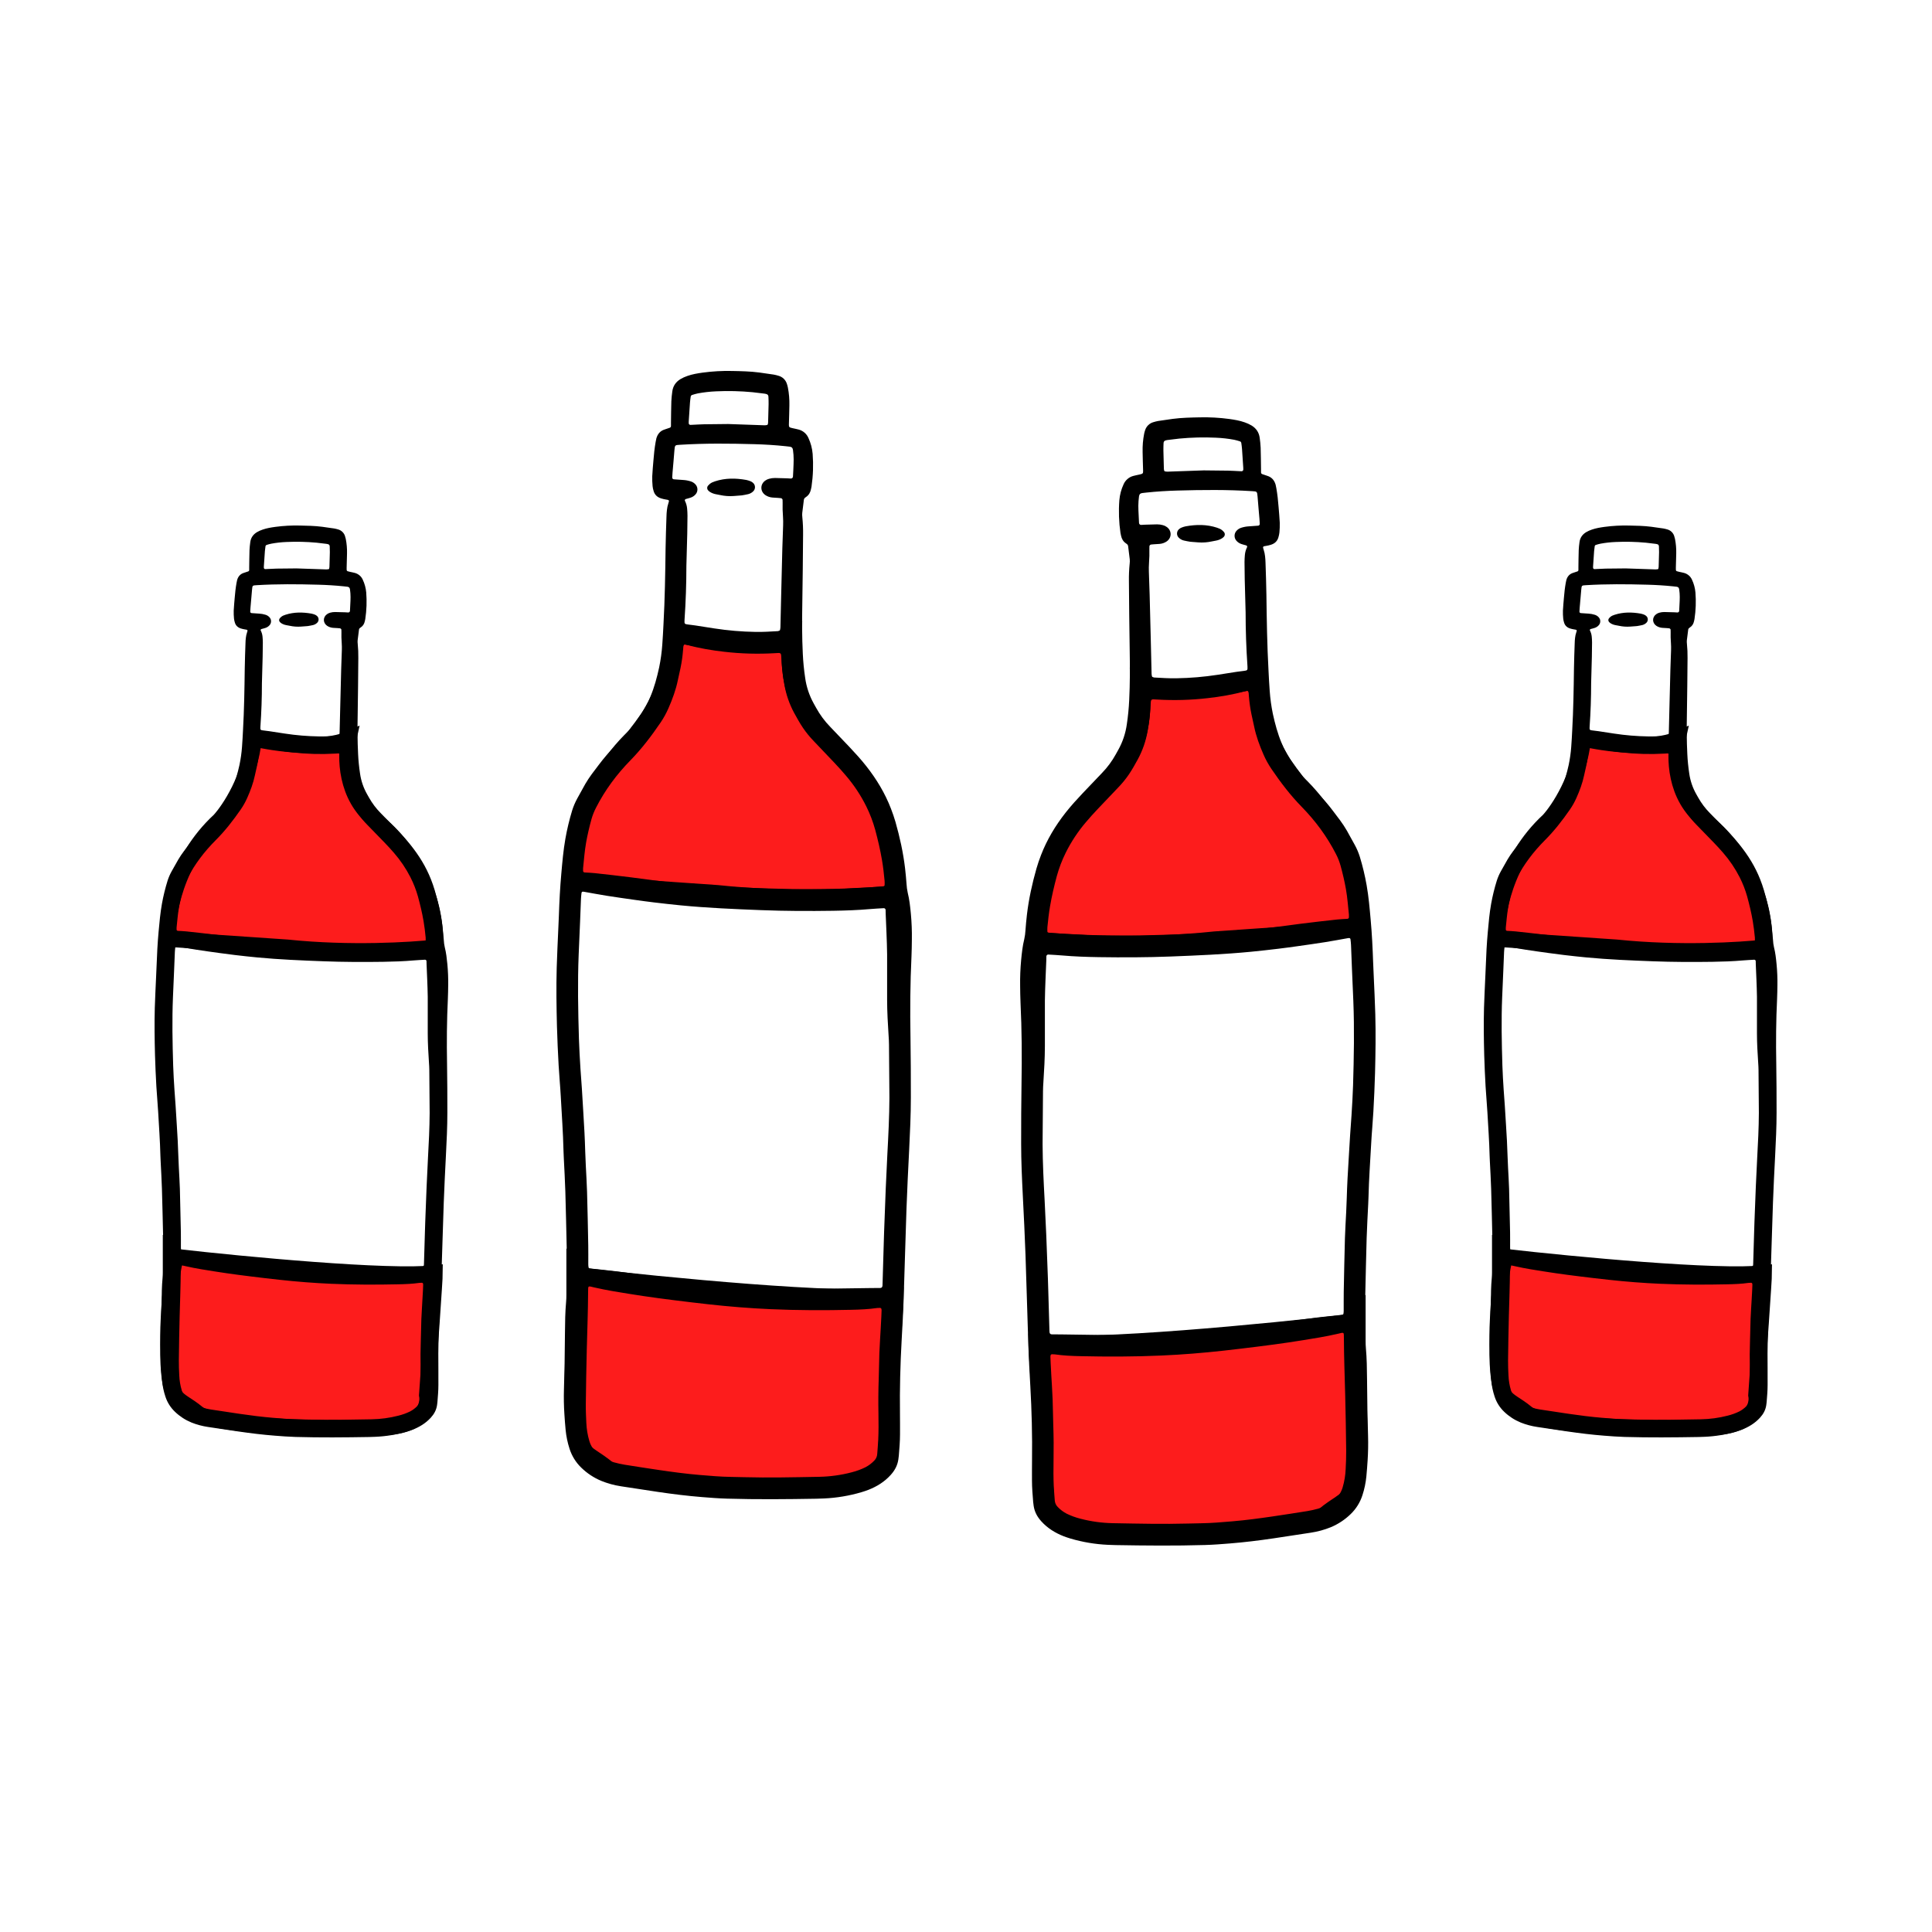 <svg width="125" height="125" viewBox="0 0 125 125" fill="none" xmlns="http://www.w3.org/2000/svg">
<path d="M41.069 47.594C37.638 50.827 36.953 55.286 37.04 57.111L46.399 57.762C51.286 58.284 56.148 57.98 57.967 57.762C58.227 54.112 56.278 49.941 53.288 47.594C50.896 45.717 50.905 42.467 51.208 41.077C49.128 42.015 45.402 41.468 43.799 41.077C43.487 44.205 41.849 46.725 41.069 47.594Z" fill="#FD1C1C"/>
<path d="M57.967 83.834C54.328 84.251 42.932 83.138 37.69 82.53C37.473 83.269 37.04 85.711 37.04 89.57C37.04 94.393 37.69 93.611 39.38 95.044C40.731 96.192 49.215 96.305 53.288 96.218C56.928 96.322 57.491 94.523 57.318 93.611C57.534 90.569 57.967 84.355 57.967 83.834Z" fill="#FD1C1C"/>
<path d="M41.069 47.594C37.638 50.827 36.953 55.286 37.04 57.111L46.399 57.762C51.286 58.284 56.148 57.98 57.967 57.762C58.227 54.112 56.278 49.941 53.288 47.594C50.896 45.717 50.905 42.467 51.208 41.077C49.128 42.015 45.402 41.468 43.799 41.077C43.487 44.205 41.849 46.725 41.069 47.594Z" stroke="black"/>
<path d="M57.967 83.834C54.328 84.251 42.932 83.138 37.69 82.53C37.473 83.269 37.04 85.711 37.04 89.57C37.04 94.393 37.69 93.611 39.38 95.044C40.731 96.192 49.215 96.305 53.288 96.218C56.928 96.322 57.491 94.523 57.318 93.611C57.534 90.569 57.967 84.355 57.967 83.834Z" stroke="black"/>
<path d="M36.667 80.791C36.638 79.562 36.615 78.332 36.578 77.103C36.556 76.371 36.512 75.639 36.477 74.907C36.47 74.753 36.461 74.6 36.458 74.446C36.431 73.276 36.345 72.108 36.282 70.939C36.246 70.267 36.18 69.596 36.143 68.923C36.098 68.085 36.057 67.246 36.035 66.407C36.003 65.143 35.984 63.877 36.019 62.613C36.042 61.774 36.087 60.935 36.122 60.097C36.134 59.813 36.148 59.53 36.159 59.247C36.19 58.337 36.235 57.428 36.317 56.521C36.384 55.768 36.448 55.014 36.58 54.267C36.689 53.65 36.835 53.04 37.017 52.441C37.101 52.17 37.213 51.908 37.349 51.66C37.517 51.348 37.688 51.038 37.863 50.731C38.122 50.279 38.446 49.873 38.76 49.46C39.065 49.054 39.397 48.67 39.754 48.31C40.416 47.649 40.974 46.903 41.508 46.138C41.734 45.807 41.926 45.453 42.078 45.081C42.335 44.468 42.506 43.83 42.647 43.183C42.747 42.696 42.815 42.204 42.85 41.708C42.885 41.273 42.903 40.835 42.927 40.398C43.017 38.757 43.043 37.114 43.063 35.471C43.072 34.785 43.1 34.1 43.121 33.415C43.124 33.273 43.134 33.131 43.151 32.99C43.165 32.849 43.195 32.71 43.239 32.576C43.324 32.344 43.28 32.351 43.071 32.317C42.967 32.3 42.864 32.275 42.763 32.243C42.523 32.166 42.356 32.011 42.287 31.763C42.255 31.662 42.233 31.558 42.222 31.452C42.202 31.24 42.194 31.027 42.2 30.815C42.215 30.473 42.25 30.132 42.277 29.79C42.308 29.389 42.35 28.989 42.42 28.593C42.432 28.512 42.449 28.43 42.47 28.351C42.553 28.072 42.721 27.874 43.005 27.787C43.117 27.753 43.228 27.715 43.339 27.673C43.361 27.665 43.379 27.649 43.392 27.63C43.406 27.61 43.412 27.586 43.412 27.562C43.414 27.491 43.409 27.421 43.412 27.35C43.419 26.889 43.421 26.426 43.436 25.967C43.443 25.755 43.47 25.543 43.497 25.332C43.541 24.981 43.72 24.716 44.02 24.532C44.162 24.448 44.312 24.379 44.468 24.326C44.791 24.211 45.129 24.155 45.465 24.108C46.094 24.023 46.729 23.988 47.364 24.002C47.952 24.014 48.539 24.024 49.123 24.101C49.437 24.143 49.751 24.188 50.064 24.237C50.169 24.256 50.271 24.281 50.372 24.313C50.497 24.347 50.612 24.413 50.706 24.503C50.8 24.593 50.87 24.706 50.91 24.83C50.937 24.908 50.959 24.988 50.975 25.069C51.05 25.452 51.082 25.843 51.073 26.233C51.069 26.623 51.053 27.013 51.043 27.403C51.039 27.462 51.041 27.521 51.048 27.579C51.052 27.596 51.06 27.611 51.071 27.624C51.081 27.637 51.095 27.648 51.11 27.655C51.176 27.678 51.244 27.697 51.313 27.71C51.439 27.74 51.567 27.76 51.691 27.797C51.827 27.835 51.953 27.904 52.06 27.998C52.167 28.092 52.251 28.209 52.307 28.34C52.456 28.662 52.548 29.008 52.578 29.362C52.632 30.07 52.608 30.782 52.505 31.485C52.496 31.543 52.482 31.601 52.468 31.659C52.426 31.863 52.331 32.034 52.154 32.153C52.135 32.166 52.118 32.181 52.097 32.195C52.073 32.211 52.053 32.233 52.038 32.259C52.023 32.284 52.013 32.313 52.01 32.342C51.974 32.624 51.937 32.905 51.905 33.187C51.897 33.281 51.899 33.376 51.911 33.47C51.949 33.846 51.965 34.225 51.959 34.603C51.945 36.104 51.936 37.606 51.908 39.107C51.889 40.172 51.888 41.235 51.941 42.298C51.965 42.818 52.016 43.336 52.093 43.85C52.173 44.437 52.362 45.004 52.651 45.521C52.703 45.613 52.755 45.706 52.806 45.8C53.051 46.245 53.354 46.655 53.708 47.019C54.124 47.451 54.539 47.886 54.953 48.323C55.333 48.726 55.707 49.136 56.05 49.571C56.711 50.411 57.258 51.317 57.644 52.317C57.754 52.603 57.856 52.894 57.94 53.188C58.218 54.167 58.437 55.159 58.557 56.171C58.597 56.511 58.627 56.853 58.653 57.195C58.663 57.384 58.688 57.572 58.729 57.756C58.841 58.205 58.889 58.664 58.933 59.123C58.984 59.677 59.006 60.233 58.997 60.788C58.993 61.155 58.989 61.522 58.972 61.888C58.889 63.624 58.877 65.361 58.908 67.1C58.931 68.4 58.93 69.701 58.932 71.001C58.932 72.136 58.878 73.27 58.822 74.404C58.758 75.667 58.695 76.931 58.65 78.195C58.581 80.144 58.533 82.095 58.466 84.044C58.436 84.918 58.388 85.792 58.339 86.665C58.248 88.271 58.207 89.878 58.228 91.486C58.234 91.924 58.231 92.361 58.231 92.799C58.231 93.26 58.19 93.72 58.154 94.179C58.148 94.262 58.135 94.344 58.123 94.425C58.067 94.813 57.893 95.135 57.631 95.425C57.227 95.875 56.731 96.179 56.176 96.396C56.034 96.451 55.889 96.498 55.742 96.543C54.953 96.777 54.137 96.913 53.315 96.95C53.151 96.958 52.986 96.965 52.822 96.967C50.895 97 48.968 97.019 47.041 96.962C46.501 96.947 45.962 96.904 45.423 96.861C44.474 96.785 43.529 96.668 42.587 96.529C41.786 96.41 40.984 96.288 40.183 96.163C39.741 96.096 39.308 95.978 38.894 95.809C38.415 95.608 37.978 95.319 37.606 94.955C37.257 94.618 36.997 94.198 36.849 93.734C36.721 93.34 36.636 92.934 36.596 92.521C36.563 92.18 36.538 91.838 36.516 91.496C36.481 90.965 36.472 90.433 36.487 89.901C36.501 89.346 36.519 88.79 36.529 88.234C36.541 87.561 36.547 86.887 36.553 86.213C36.559 85.551 36.567 84.889 36.627 84.229C36.641 84.076 36.645 83.922 36.645 83.768C36.647 82.775 36.647 81.782 36.645 80.789L36.667 80.791ZM57.545 71.028C57.536 69.881 57.527 68.734 57.518 67.587C57.518 67.398 57.505 67.209 57.493 67.02C57.443 66.242 57.397 65.463 57.396 64.682C57.394 63.701 57.4 62.719 57.396 61.738C57.393 61.277 57.371 60.816 57.355 60.355C57.34 59.954 57.321 59.552 57.305 59.151C57.301 59.056 57.302 58.962 57.298 58.867C57.296 58.838 57.283 58.81 57.261 58.79C57.24 58.77 57.212 58.759 57.182 58.759C56.888 58.777 56.594 58.79 56.303 58.816C55.506 58.887 54.708 58.914 53.908 58.927C52.358 58.95 50.807 58.946 49.256 58.886C47.517 58.818 45.78 58.745 44.048 58.577C43.463 58.521 42.88 58.453 42.296 58.384C41.876 58.334 41.457 58.276 41.038 58.217C40.445 58.133 39.851 58.05 39.259 57.956C38.749 57.874 38.241 57.778 37.732 57.688C37.709 57.685 37.685 57.69 37.666 57.703C37.646 57.716 37.632 57.736 37.626 57.758C37.611 57.887 37.594 58.017 37.589 58.145C37.567 58.641 37.552 59.138 37.531 59.634C37.501 60.343 37.469 61.051 37.44 61.76C37.367 63.581 37.403 65.401 37.457 67.222C37.476 67.871 37.519 68.52 37.557 69.17C37.583 69.594 37.62 70.019 37.648 70.443C37.682 70.96 37.709 71.482 37.742 72.001C37.795 72.838 37.842 73.677 37.864 74.516C37.873 74.812 37.888 75.107 37.901 75.403C37.928 75.97 37.966 76.537 37.982 77.103C38.015 78.261 38.038 79.419 38.06 80.576C38.068 80.978 38.06 81.38 38.062 81.782C38.062 81.853 38.067 81.923 38.079 81.993C38.082 82.011 38.09 82.027 38.103 82.039C38.116 82.052 38.132 82.06 38.15 82.063C38.208 82.07 38.266 82.079 38.324 82.085C38.954 82.156 39.587 82.212 40.215 82.3C41.415 82.468 42.614 82.623 43.814 82.765C44.607 82.859 45.401 82.948 46.196 83.031C46.781 83.092 47.366 83.145 47.952 83.191C48.514 83.233 49.078 83.261 49.641 83.291C51.036 83.365 52.436 83.386 53.835 83.371C54.679 83.361 55.527 83.347 56.373 83.336C56.561 83.334 56.749 83.336 56.937 83.333C57.04 83.333 57.088 83.283 57.096 83.185C57.099 83.138 57.101 83.09 57.102 83.043L57.176 80.526C57.184 80.254 57.191 79.982 57.201 79.71C57.236 78.777 57.269 77.843 57.307 76.91C57.338 76.166 57.373 75.422 57.412 74.678C57.477 73.463 57.539 72.246 57.545 71.028ZM56.853 89.215C56.86 88.932 56.869 88.648 56.874 88.365C56.883 87.811 56.9 87.254 56.938 86.7C56.972 86.193 56.995 85.685 57.023 85.177C57.03 85.048 57.034 84.919 57.038 84.787C57.037 84.752 57.034 84.717 57.028 84.682C57.02 84.667 57.01 84.653 56.996 84.642C56.983 84.632 56.968 84.624 56.951 84.619C56.881 84.619 56.811 84.622 56.741 84.629C56.193 84.709 55.642 84.731 55.089 84.744C53.338 84.783 51.588 84.781 49.837 84.702C48.498 84.643 47.164 84.535 45.832 84.387C45.062 84.301 44.292 84.209 43.523 84.112C42.893 84.033 42.264 83.949 41.637 83.856C40.975 83.757 40.315 83.651 39.653 83.538C39.248 83.468 38.845 83.388 38.444 83.296C38.028 83.2 38.052 83.153 38.05 83.611C38.044 84.841 37.996 86.07 37.965 87.299C37.936 88.481 37.915 89.664 37.902 90.846C37.897 91.247 37.916 91.65 37.935 92.051C37.952 92.453 38.017 92.851 38.132 93.237C38.227 93.556 38.414 93.839 38.671 94.05C38.977 94.311 39.335 94.502 39.721 94.612C39.947 94.675 40.176 94.727 40.408 94.765C41.162 94.887 41.916 95.003 42.672 95.114C43.532 95.24 44.394 95.356 45.261 95.429C45.94 95.485 46.62 95.547 47.301 95.555C47.571 95.558 47.841 95.565 48.111 95.573C49.745 95.617 51.377 95.579 53.01 95.549C53.716 95.535 54.417 95.438 55.1 95.259C55.408 95.181 55.707 95.072 55.992 94.932C56.201 94.823 56.391 94.681 56.555 94.511C56.675 94.396 56.747 94.239 56.756 94.072C56.774 93.789 56.805 93.507 56.819 93.222C56.846 92.631 56.847 92.04 56.835 91.449C56.821 90.704 56.827 89.96 56.853 89.215ZM51.253 57.523H51.711C52.686 57.523 53.661 57.532 54.635 57.489C55.422 57.456 56.207 57.411 56.993 57.37C57.052 57.369 57.11 57.361 57.167 57.347C57.184 57.344 57.2 57.335 57.212 57.321C57.224 57.308 57.232 57.291 57.233 57.273C57.239 57.179 57.239 57.085 57.233 56.991C57.191 56.545 57.141 56.098 57.066 55.655C56.953 54.99 56.8 54.336 56.625 53.685C56.481 53.161 56.286 52.653 56.045 52.166C55.692 51.457 55.254 50.795 54.74 50.193C54.505 49.913 54.259 49.644 54.009 49.377C53.558 48.897 53.099 48.421 52.645 47.943C52.39 47.68 52.159 47.396 51.953 47.093C51.742 46.78 51.559 46.45 51.378 46.118C51.075 45.556 50.864 44.949 50.754 44.32C50.655 43.761 50.59 43.197 50.558 42.63C50.533 42.21 50.555 42.233 50.129 42.261C49.038 42.325 47.943 42.295 46.857 42.169C46.051 42.078 45.252 41.945 44.47 41.729C44.436 41.719 44.401 41.711 44.367 41.704C44.282 41.685 44.225 41.722 44.216 41.803C44.208 41.883 44.201 41.967 44.194 42.05C44.165 42.439 44.111 42.825 44.032 43.207C43.975 43.473 43.912 43.737 43.858 44.003C43.73 44.631 43.509 45.229 43.253 45.814C43.112 46.139 42.941 46.45 42.743 46.743C42.152 47.613 41.519 48.447 40.782 49.2C39.895 50.106 39.146 51.117 38.566 52.251C38.44 52.492 38.34 52.745 38.266 53.007C38.129 53.508 38.009 54.014 37.919 54.526C37.822 55.074 37.783 55.628 37.725 56.18C37.721 56.239 37.721 56.298 37.725 56.356C37.728 56.379 37.739 56.401 37.755 56.417C37.772 56.434 37.793 56.444 37.816 56.447C38.039 56.462 38.263 56.468 38.484 56.492C39.266 56.579 40.048 56.664 40.829 56.764C41.796 56.887 42.76 57.034 43.73 57.124C44.409 57.187 45.089 57.249 45.766 57.298C46.354 57.341 46.939 57.364 47.526 57.395C48.764 57.46 50.008 57.5 51.253 57.523ZM44.409 36.62C44.409 37.778 44.369 38.936 44.29 40.093L44.288 40.13C44.276 40.358 44.293 40.378 44.505 40.404C44.667 40.423 44.831 40.442 44.993 40.467C45.4 40.529 45.806 40.592 46.212 40.658C47.094 40.794 47.985 40.87 48.878 40.884C49.361 40.894 49.841 40.862 50.322 40.835C50.356 40.833 50.39 40.824 50.422 40.809C50.432 40.804 50.442 40.798 50.45 40.789C50.457 40.781 50.463 40.771 50.467 40.76C50.481 40.703 50.49 40.645 50.493 40.587C50.51 39.866 50.528 39.145 50.544 38.424C50.569 37.443 50.593 36.463 50.617 35.482C50.631 34.986 50.654 34.49 50.668 33.994C50.675 33.805 50.672 33.616 50.659 33.427C50.635 33.121 50.627 32.813 50.636 32.506C50.636 32.447 50.634 32.388 50.631 32.329C50.625 32.307 50.613 32.286 50.597 32.269C50.581 32.253 50.561 32.24 50.538 32.233C50.48 32.227 50.422 32.22 50.364 32.216C50.235 32.207 50.107 32.204 49.977 32.191C49.812 32.178 49.653 32.123 49.516 32.03C49.18 31.796 49.175 31.34 49.504 31.1C49.58 31.044 49.666 31.002 49.757 30.978C49.882 30.943 50.011 30.925 50.14 30.926C50.397 30.931 50.656 30.939 50.914 30.947C50.996 30.95 51.078 30.959 51.161 30.961C51.178 30.963 51.196 30.961 51.213 30.955C51.23 30.95 51.245 30.941 51.259 30.93C51.272 30.918 51.283 30.904 51.291 30.888C51.299 30.872 51.304 30.855 51.305 30.837C51.32 30.566 51.336 30.295 51.343 30.024C51.353 29.824 51.352 29.623 51.338 29.422C51.291 28.883 51.309 28.919 50.817 28.868C50.151 28.797 49.482 28.757 48.813 28.738C47.204 28.693 45.595 28.677 43.987 28.778C43.678 28.797 43.663 28.79 43.636 29.125C43.6 29.608 43.554 30.09 43.513 30.573C43.504 30.678 43.498 30.785 43.493 30.891C43.491 30.921 43.501 30.95 43.52 30.972C43.539 30.995 43.566 31.009 43.596 31.011C43.795 31.027 43.994 31.041 44.193 31.054C44.358 31.062 44.52 31.092 44.678 31.141C44.802 31.177 44.915 31.248 45.001 31.346C45.081 31.434 45.124 31.55 45.124 31.669C45.123 31.788 45.079 31.903 44.998 31.991C44.911 32.089 44.8 32.161 44.676 32.2C44.577 32.235 44.473 32.258 44.372 32.287C44.326 32.3 44.293 32.357 44.312 32.396C44.392 32.555 44.441 32.727 44.457 32.904C44.47 33.057 44.48 33.211 44.48 33.364C44.48 33.743 44.475 34.121 44.466 34.499C44.449 35.203 44.428 35.911 44.409 36.62ZM47.116 27.434C47.535 27.448 47.968 27.463 48.401 27.479C48.753 27.491 49.104 27.506 49.456 27.516C49.514 27.516 49.572 27.51 49.629 27.498C49.64 27.494 49.65 27.488 49.658 27.48C49.667 27.472 49.673 27.462 49.677 27.451C49.689 27.406 49.696 27.359 49.697 27.313C49.709 26.924 49.721 26.534 49.728 26.145C49.731 25.992 49.724 25.839 49.718 25.685C49.719 25.65 49.712 25.615 49.698 25.583C49.683 25.552 49.658 25.527 49.628 25.511C49.574 25.489 49.517 25.475 49.458 25.468C49.201 25.435 48.947 25.402 48.69 25.376C47.908 25.302 47.121 25.282 46.336 25.319C45.938 25.335 45.541 25.38 45.149 25.453C45.023 25.48 44.898 25.514 44.777 25.555C44.754 25.562 44.734 25.576 44.718 25.594C44.703 25.612 44.692 25.634 44.689 25.658C44.67 25.786 44.652 25.915 44.642 26.044C44.612 26.456 44.586 26.868 44.56 27.28C44.557 27.315 44.56 27.35 44.56 27.386C44.56 27.4 44.564 27.414 44.57 27.427C44.577 27.441 44.585 27.452 44.596 27.462C44.607 27.472 44.62 27.479 44.633 27.484C44.647 27.489 44.661 27.491 44.676 27.49C44.734 27.49 44.793 27.484 44.852 27.482C45.086 27.471 45.32 27.455 45.554 27.451C46.069 27.442 46.585 27.439 47.116 27.434Z" fill="black"/>
<path d="M47.472 32.092C47.179 32.114 46.885 32.093 46.598 32.03C46.506 32.011 46.414 31.993 46.322 31.977C46.183 31.952 46.05 31.901 45.93 31.825C45.892 31.799 45.855 31.769 45.823 31.735C45.781 31.693 45.757 31.636 45.755 31.576C45.754 31.517 45.776 31.459 45.817 31.416C45.847 31.38 45.881 31.346 45.916 31.316C46.016 31.229 46.136 31.183 46.259 31.142C46.923 30.923 47.596 30.93 48.275 31.051C48.367 31.07 48.457 31.096 48.544 31.131C48.598 31.152 48.649 31.181 48.695 31.218C48.74 31.252 48.777 31.295 48.804 31.344C48.83 31.394 48.845 31.449 48.847 31.506C48.849 31.562 48.839 31.618 48.816 31.67C48.794 31.721 48.76 31.767 48.718 31.804C48.631 31.884 48.526 31.941 48.411 31.97C48.275 32.005 48.136 32.026 47.998 32.05C47.951 32.058 47.904 32.058 47.857 32.062L47.472 32.092Z" fill="black"/>
<path d="M83.931 50.594C87.362 53.827 88.047 58.286 87.96 60.111L78.601 60.762C73.714 61.284 68.852 60.98 67.032 60.762C66.772 57.112 68.722 52.941 71.712 50.594C74.104 48.717 74.095 45.467 73.792 44.077C75.871 45.015 79.598 44.468 81.201 44.077C81.513 47.205 83.151 49.725 83.931 50.594Z" fill="#FD1C1C"/>
<path d="M67.032 86.834C70.672 87.251 82.067 86.138 87.31 85.53C87.527 86.269 87.96 88.711 87.96 92.57C87.96 97.393 87.31 96.611 85.62 98.044C84.268 99.192 75.785 99.305 71.712 99.218C68.072 99.322 67.509 97.523 67.682 96.611C67.466 93.569 67.032 87.355 67.032 86.834Z" fill="#FD1C1C"/>
<path d="M83.931 50.594C87.362 53.827 88.047 58.286 87.96 60.111L78.601 60.762C73.714 61.284 68.852 60.98 67.032 60.762C66.772 57.112 68.722 52.941 71.712 50.594C74.104 48.717 74.095 45.467 73.792 44.077C75.871 45.015 79.598 44.468 81.201 44.077C81.513 47.205 83.151 49.725 83.931 50.594Z" stroke="black"/>
<path d="M67.032 86.834C70.672 87.251 82.067 86.138 87.31 85.53C87.527 86.269 87.96 88.711 87.96 92.57C87.96 97.393 87.31 96.611 85.62 98.044C84.268 99.192 75.785 99.305 71.712 99.218C68.072 99.322 67.509 97.523 67.682 96.611C67.466 93.569 67.032 87.355 67.032 86.834Z" stroke="black"/>
<path d="M88.333 83.791C88.362 82.562 88.385 81.332 88.422 80.103C88.444 79.371 88.488 78.639 88.523 77.907C88.53 77.753 88.539 77.6 88.542 77.446C88.569 76.276 88.655 75.108 88.718 73.939C88.754 73.267 88.82 72.596 88.857 71.923C88.902 71.085 88.943 70.246 88.965 69.407C88.997 68.143 89.016 66.877 88.981 65.613C88.958 64.774 88.913 63.935 88.878 63.097C88.866 62.813 88.852 62.53 88.841 62.247C88.81 61.337 88.765 60.428 88.683 59.521C88.616 58.768 88.552 58.014 88.42 57.267C88.311 56.65 88.165 56.04 87.983 55.441C87.898 55.17 87.787 54.908 87.651 54.66C87.483 54.348 87.311 54.038 87.136 53.731C86.877 53.279 86.554 52.873 86.24 52.46C85.935 52.054 85.603 51.67 85.246 51.31C84.584 50.649 84.026 49.903 83.492 49.138C83.265 48.807 83.074 48.453 82.922 48.081C82.665 47.468 82.494 46.83 82.353 46.183C82.253 45.696 82.185 45.204 82.15 44.708C82.115 44.273 82.097 43.835 82.073 43.398C81.983 41.757 81.957 40.114 81.936 38.471C81.928 37.785 81.9 37.1 81.879 36.415C81.876 36.273 81.866 36.131 81.849 35.99C81.835 35.849 81.805 35.71 81.761 35.576C81.676 35.344 81.72 35.351 81.929 35.317C82.033 35.3 82.136 35.275 82.237 35.243C82.477 35.166 82.644 35.011 82.713 34.763C82.745 34.662 82.766 34.557 82.778 34.452C82.798 34.24 82.806 34.028 82.8 33.815C82.785 33.473 82.75 33.132 82.723 32.79C82.692 32.389 82.65 31.989 82.58 31.593C82.568 31.512 82.551 31.43 82.53 31.351C82.447 31.072 82.279 30.874 81.995 30.787C81.882 30.753 81.771 30.715 81.661 30.673C81.639 30.665 81.621 30.649 81.607 30.63C81.594 30.61 81.588 30.586 81.588 30.562C81.585 30.491 81.591 30.421 81.588 30.35C81.581 29.889 81.579 29.426 81.564 28.967C81.557 28.755 81.53 28.543 81.503 28.332C81.458 27.981 81.279 27.716 80.98 27.532C80.838 27.448 80.688 27.379 80.532 27.326C80.209 27.211 79.871 27.155 79.535 27.108C78.906 27.023 78.271 26.988 77.636 27.002C77.048 27.014 76.461 27.024 75.877 27.101C75.563 27.143 75.249 27.188 74.936 27.237C74.831 27.256 74.729 27.281 74.628 27.313C74.502 27.347 74.388 27.413 74.294 27.503C74.2 27.593 74.13 27.706 74.09 27.83C74.063 27.908 74.041 27.988 74.025 28.069C73.95 28.452 73.918 28.843 73.927 29.233C73.931 29.623 73.947 30.013 73.957 30.403C73.961 30.462 73.959 30.521 73.952 30.579C73.948 30.596 73.94 30.611 73.929 30.624C73.919 30.637 73.905 30.648 73.89 30.655C73.824 30.678 73.756 30.697 73.687 30.71C73.561 30.74 73.433 30.76 73.309 30.797C73.173 30.835 73.046 30.904 72.94 30.998C72.833 31.092 72.749 31.209 72.693 31.34C72.544 31.662 72.452 32.008 72.422 32.362C72.368 33.07 72.392 33.782 72.495 34.485C72.504 34.543 72.518 34.601 72.532 34.658C72.574 34.863 72.669 35.034 72.846 35.153C72.865 35.166 72.882 35.181 72.903 35.195C72.927 35.211 72.947 35.233 72.962 35.259C72.977 35.284 72.987 35.313 72.99 35.342C73.026 35.624 73.063 35.905 73.095 36.187C73.103 36.281 73.101 36.376 73.089 36.47C73.051 36.846 73.035 37.225 73.041 37.603C73.055 39.104 73.064 40.606 73.092 42.107C73.111 43.172 73.112 44.235 73.059 45.298C73.034 45.818 72.984 46.336 72.907 46.85C72.827 47.437 72.638 48.004 72.349 48.521C72.296 48.613 72.245 48.706 72.194 48.8C71.949 49.245 71.646 49.655 71.292 50.019C70.876 50.451 70.461 50.886 70.047 51.323C69.667 51.726 69.293 52.136 68.95 52.571C68.289 53.411 67.742 54.317 67.356 55.317C67.246 55.603 67.144 55.894 67.06 56.188C66.781 57.167 66.563 58.159 66.443 59.171C66.402 59.511 66.373 59.853 66.347 60.195C66.337 60.384 66.312 60.572 66.271 60.756C66.159 61.205 66.111 61.664 66.067 62.123C66.016 62.677 65.994 63.233 66.003 63.788C66.007 64.155 66.011 64.522 66.028 64.888C66.111 66.624 66.123 68.361 66.092 70.1C66.069 71.4 66.07 72.701 66.068 74.001C66.068 75.136 66.121 76.27 66.178 77.404C66.242 78.667 66.305 79.931 66.35 81.195C66.419 83.144 66.467 85.095 66.534 87.044C66.564 87.918 66.612 88.792 66.661 89.665C66.752 91.271 66.793 92.878 66.772 94.486C66.766 94.924 66.769 95.361 66.769 95.799C66.769 96.26 66.81 96.72 66.846 97.179C66.852 97.262 66.865 97.344 66.877 97.425C66.933 97.813 67.107 98.135 67.369 98.425C67.773 98.875 68.269 99.179 68.823 99.396C68.966 99.451 69.111 99.498 69.257 99.543C70.047 99.777 70.862 99.913 71.685 99.95C71.849 99.958 72.014 99.965 72.178 99.967C74.105 100 76.032 100.019 77.959 99.962C78.499 99.947 79.038 99.904 79.577 99.861C80.526 99.785 81.471 99.668 82.412 99.529C83.214 99.41 84.016 99.288 84.817 99.163C85.259 99.096 85.692 98.978 86.106 98.809C86.585 98.608 87.022 98.319 87.394 97.955C87.743 97.618 88.003 97.198 88.151 96.734C88.279 96.34 88.364 95.934 88.404 95.521C88.437 95.18 88.462 94.838 88.484 94.496C88.519 93.965 88.528 93.433 88.513 92.901C88.499 92.346 88.481 91.79 88.471 91.234C88.459 90.561 88.454 89.887 88.447 89.213C88.441 88.551 88.433 87.889 88.373 87.229C88.359 87.076 88.355 86.922 88.355 86.768C88.353 85.775 88.353 84.782 88.355 83.789L88.333 83.791ZM67.455 74.028C67.463 72.881 67.472 71.734 67.482 70.587C67.482 70.398 67.495 70.209 67.507 70.02C67.557 69.242 67.603 68.463 67.604 67.682C67.606 66.701 67.6 65.719 67.604 64.738C67.607 64.277 67.629 63.816 67.645 63.355C67.659 62.954 67.679 62.552 67.695 62.151C67.698 62.056 67.698 61.962 67.701 61.867C67.704 61.838 67.717 61.81 67.739 61.79C67.76 61.77 67.788 61.759 67.818 61.759C68.112 61.777 68.405 61.79 68.697 61.816C69.494 61.887 70.292 61.914 71.091 61.927C72.642 61.95 74.193 61.946 75.744 61.886C77.483 61.818 79.22 61.745 80.952 61.577C81.537 61.521 82.12 61.453 82.704 61.384C83.124 61.334 83.543 61.276 83.962 61.217C84.555 61.133 85.148 61.05 85.74 60.956C86.251 60.874 86.759 60.778 87.268 60.688C87.291 60.685 87.315 60.69 87.334 60.703C87.354 60.716 87.368 60.736 87.374 60.758C87.389 60.887 87.406 61.017 87.411 61.145C87.433 61.641 87.448 62.138 87.469 62.634C87.499 63.343 87.531 64.051 87.56 64.76C87.633 66.581 87.597 68.401 87.543 70.222C87.524 70.871 87.481 71.52 87.442 72.17C87.417 72.594 87.38 73.019 87.352 73.443C87.318 73.96 87.291 74.482 87.258 75.001C87.205 75.838 87.158 76.677 87.135 77.516C87.127 77.812 87.112 78.107 87.099 78.403C87.072 78.97 87.034 79.537 87.017 80.103C86.985 81.261 86.962 82.419 86.94 83.576C86.932 83.978 86.94 84.38 86.937 84.782C86.938 84.853 86.933 84.923 86.921 84.993C86.918 85.011 86.91 85.027 86.897 85.039C86.884 85.052 86.868 85.06 86.85 85.063C86.792 85.07 86.734 85.079 86.676 85.085C86.046 85.156 85.413 85.212 84.785 85.3C83.585 85.468 82.385 85.623 81.186 85.765C80.393 85.859 79.599 85.948 78.803 86.031C78.219 86.092 77.634 86.145 77.048 86.191C76.486 86.233 75.922 86.261 75.359 86.291C73.963 86.365 72.564 86.386 71.165 86.371C70.321 86.361 69.473 86.347 68.627 86.336C68.439 86.334 68.251 86.336 68.063 86.333C67.96 86.333 67.912 86.283 67.904 86.185C67.9 86.138 67.899 86.09 67.897 86.043L67.824 83.526C67.816 83.254 67.809 82.982 67.799 82.71C67.764 81.777 67.731 80.843 67.693 79.91C67.662 79.166 67.627 78.422 67.588 77.678C67.523 76.463 67.461 75.246 67.455 74.028ZM68.147 92.215C68.14 91.932 68.131 91.648 68.126 91.365C68.116 90.811 68.1 90.254 68.062 89.7C68.028 89.193 68.004 88.685 67.977 88.177C67.97 88.048 67.966 87.919 67.962 87.787C67.963 87.752 67.966 87.717 67.972 87.682C67.98 87.667 67.99 87.653 68.004 87.642C68.017 87.632 68.032 87.624 68.049 87.619C68.119 87.619 68.189 87.622 68.258 87.629C68.806 87.709 69.358 87.731 69.911 87.744C71.662 87.783 73.412 87.781 75.163 87.702C76.501 87.643 77.836 87.535 79.168 87.387C79.938 87.301 80.708 87.209 81.477 87.112C82.107 87.033 82.736 86.949 83.363 86.856C84.024 86.757 84.685 86.651 85.347 86.538C85.752 86.468 86.155 86.388 86.556 86.296C86.972 86.2 86.948 86.153 86.95 86.611C86.955 87.841 87.004 89.07 87.035 90.299C87.064 91.481 87.085 92.664 87.098 93.846C87.103 94.247 87.084 94.65 87.064 95.051C87.048 95.453 86.982 95.851 86.868 96.237C86.773 96.556 86.585 96.839 86.329 97.05C86.023 97.311 85.665 97.502 85.279 97.612C85.053 97.675 84.823 97.727 84.592 97.765C83.838 97.887 83.083 98.003 82.328 98.114C81.468 98.24 80.606 98.356 79.739 98.429C79.06 98.485 78.38 98.547 77.699 98.555C77.429 98.558 77.159 98.565 76.889 98.573C75.255 98.617 73.623 98.579 71.99 98.549C71.284 98.535 70.583 98.438 69.9 98.259C69.592 98.181 69.293 98.072 69.008 97.932C68.799 97.823 68.609 97.681 68.445 97.511C68.325 97.396 68.253 97.239 68.243 97.072C68.226 96.789 68.195 96.507 68.181 96.222C68.154 95.631 68.153 95.04 68.165 94.449C68.179 93.704 68.173 92.96 68.147 92.215ZM73.747 60.523H73.289C72.314 60.523 71.339 60.532 70.365 60.489C69.578 60.456 68.793 60.411 68.007 60.37C67.948 60.369 67.89 60.361 67.833 60.347C67.815 60.344 67.799 60.335 67.787 60.321C67.775 60.308 67.768 60.291 67.766 60.273C67.761 60.179 67.761 60.085 67.766 59.991C67.809 59.545 67.859 59.098 67.934 58.655C68.047 57.99 68.2 57.336 68.375 56.685C68.519 56.161 68.713 55.653 68.955 55.166C69.308 54.457 69.746 53.795 70.26 53.193C70.494 52.913 70.741 52.644 70.991 52.377C71.442 51.897 71.901 51.421 72.355 50.943C72.609 50.68 72.841 50.396 73.047 50.093C73.258 49.78 73.441 49.45 73.622 49.118C73.925 48.556 74.136 47.949 74.246 47.32C74.345 46.761 74.41 46.197 74.442 45.63C74.467 45.21 74.445 45.233 74.871 45.261C75.962 45.325 77.057 45.295 78.143 45.169C78.949 45.078 79.748 44.945 80.53 44.729C80.564 44.719 80.599 44.711 80.633 44.704C80.718 44.685 80.775 44.722 80.784 44.803C80.792 44.883 80.799 44.967 80.805 45.05C80.835 45.439 80.889 45.825 80.968 46.207C81.025 46.473 81.088 46.737 81.142 47.003C81.27 47.631 81.491 48.229 81.747 48.814C81.888 49.139 82.059 49.45 82.257 49.743C82.848 50.613 83.481 51.447 84.218 52.2C85.104 53.106 85.854 54.117 86.434 55.251C86.56 55.492 86.66 55.745 86.734 56.007C86.871 56.508 86.991 57.014 87.081 57.526C87.178 58.074 87.217 58.628 87.275 59.18C87.279 59.239 87.279 59.298 87.275 59.356C87.272 59.379 87.261 59.401 87.245 59.417C87.228 59.434 87.207 59.444 87.183 59.447C86.961 59.462 86.737 59.468 86.516 59.492C85.734 59.579 84.952 59.664 84.171 59.764C83.204 59.887 82.24 60.034 81.27 60.124C80.591 60.187 79.911 60.249 79.234 60.298C78.646 60.341 78.061 60.364 77.474 60.395C76.236 60.46 74.992 60.5 73.747 60.523ZM80.591 39.62C80.591 40.778 80.631 41.936 80.71 43.093L80.712 43.13C80.724 43.358 80.707 43.378 80.495 43.404C80.332 43.423 80.169 43.442 80.007 43.467C79.6 43.529 79.194 43.592 78.788 43.658C77.906 43.794 77.015 43.87 76.122 43.884C75.639 43.894 75.159 43.862 74.678 43.835C74.643 43.833 74.609 43.824 74.578 43.809C74.567 43.804 74.558 43.798 74.55 43.789C74.543 43.781 74.537 43.771 74.533 43.76C74.518 43.703 74.51 43.645 74.507 43.587C74.49 42.866 74.472 42.145 74.456 41.424C74.431 40.443 74.407 39.463 74.382 38.482C74.369 37.986 74.346 37.49 74.332 36.994C74.325 36.805 74.328 36.616 74.341 36.427C74.365 36.121 74.372 35.813 74.364 35.506C74.364 35.447 74.366 35.388 74.368 35.329C74.375 35.307 74.387 35.286 74.403 35.269C74.419 35.253 74.439 35.24 74.461 35.233C74.52 35.227 74.578 35.22 74.636 35.216C74.765 35.207 74.893 35.204 75.023 35.191C75.188 35.178 75.347 35.123 75.484 35.03C75.82 34.796 75.825 34.34 75.496 34.1C75.42 34.044 75.334 34.002 75.243 33.978C75.118 33.943 74.989 33.925 74.86 33.926C74.603 33.931 74.344 33.939 74.085 33.947C74.004 33.95 73.922 33.959 73.839 33.961C73.822 33.963 73.804 33.961 73.787 33.955C73.77 33.95 73.755 33.941 73.741 33.93C73.728 33.918 73.717 33.904 73.709 33.888C73.701 33.872 73.696 33.855 73.695 33.837C73.68 33.566 73.664 33.295 73.656 33.025C73.646 32.824 73.648 32.623 73.662 32.422C73.709 31.883 73.691 31.919 74.183 31.868C74.849 31.797 75.518 31.757 76.187 31.738C77.796 31.693 79.405 31.677 81.013 31.778C81.322 31.797 81.337 31.79 81.364 32.125C81.4 32.608 81.446 33.09 81.487 33.573C81.496 33.678 81.502 33.785 81.507 33.891C81.509 33.921 81.499 33.95 81.48 33.972C81.461 33.995 81.434 34.009 81.404 34.011C81.205 34.027 81.006 34.041 80.807 34.054C80.642 34.062 80.48 34.092 80.322 34.141C80.198 34.177 80.085 34.248 79.999 34.346C79.919 34.434 79.875 34.55 79.876 34.669C79.876 34.788 79.921 34.903 80.001 34.991C80.088 35.089 80.2 35.161 80.323 35.2C80.423 35.235 80.527 35.258 80.628 35.287C80.674 35.3 80.707 35.357 80.688 35.396C80.608 35.555 80.559 35.727 80.543 35.904C80.53 36.057 80.52 36.211 80.52 36.364C80.52 36.743 80.525 37.121 80.534 37.499C80.551 38.203 80.572 38.911 80.591 39.62ZM77.884 30.434C77.465 30.448 77.031 30.463 76.599 30.479C76.247 30.491 75.896 30.506 75.544 30.516C75.486 30.516 75.428 30.51 75.371 30.498C75.36 30.494 75.35 30.488 75.341 30.48C75.333 30.472 75.327 30.462 75.323 30.451C75.311 30.406 75.304 30.359 75.302 30.313C75.291 29.924 75.279 29.534 75.272 29.145C75.269 28.992 75.276 28.839 75.281 28.685C75.281 28.65 75.288 28.615 75.302 28.583C75.317 28.552 75.341 28.527 75.372 28.511C75.426 28.489 75.483 28.475 75.541 28.468C75.799 28.435 76.053 28.402 76.309 28.376C77.092 28.302 77.879 28.282 78.664 28.319C79.062 28.335 79.459 28.38 79.851 28.453C79.977 28.48 80.101 28.514 80.223 28.555C80.246 28.562 80.266 28.576 80.282 28.594C80.297 28.612 80.308 28.634 80.311 28.658C80.33 28.786 80.348 28.915 80.358 29.044C80.387 29.456 80.413 29.868 80.44 30.28C80.442 30.315 80.44 30.35 80.44 30.386C80.439 30.4 80.436 30.414 80.43 30.427C80.423 30.441 80.415 30.452 80.404 30.462C80.393 30.472 80.38 30.479 80.367 30.484C80.353 30.489 80.338 30.491 80.324 30.49C80.266 30.49 80.207 30.484 80.148 30.482C79.914 30.471 79.68 30.455 79.445 30.451C78.93 30.442 78.415 30.439 77.884 30.434Z" fill="black"/>
<path d="M77.528 35.092C77.821 35.114 78.115 35.093 78.402 35.03C78.494 35.011 78.586 34.993 78.678 34.977C78.817 34.952 78.95 34.901 79.069 34.825C79.108 34.799 79.144 34.769 79.177 34.735C79.219 34.693 79.243 34.636 79.244 34.577C79.246 34.517 79.223 34.459 79.183 34.416C79.152 34.38 79.119 34.346 79.084 34.316C78.984 34.229 78.863 34.183 78.741 34.142C78.077 33.923 77.404 33.93 76.725 34.051C76.633 34.069 76.543 34.096 76.456 34.131C76.401 34.152 76.35 34.181 76.305 34.218C76.26 34.252 76.222 34.295 76.196 34.344C76.17 34.394 76.155 34.449 76.153 34.506C76.151 34.562 76.161 34.618 76.183 34.67C76.206 34.721 76.24 34.767 76.282 34.804C76.369 34.884 76.474 34.941 76.589 34.97C76.725 35.005 76.864 35.026 77.002 35.05C77.048 35.058 77.096 35.058 77.142 35.062L77.528 35.092Z" fill="black"/>
<path d="M100.188 53.07C97.353 55.683 96.787 59.286 96.859 60.761L104.59 61.288C108.628 61.709 112.644 61.463 114.147 61.288C114.362 58.338 112.751 54.966 110.281 53.07C108.305 51.553 108.313 48.926 108.563 47.802C106.845 48.56 103.767 48.118 102.443 47.802C102.185 50.33 100.832 52.367 100.188 53.07Z" fill="#FD1C1C"/>
<path d="M114.147 82.359C111.14 82.696 101.727 81.797 97.396 81.305C97.217 81.902 96.859 83.876 96.859 86.995C96.859 90.893 97.396 90.261 98.792 91.42C99.908 92.347 106.917 92.438 110.281 92.368C113.288 92.452 113.753 90.998 113.61 90.261C113.789 87.802 114.147 82.78 114.147 82.359Z" fill="#FD1C1C"/>
<path d="M100.188 53.07C97.353 55.683 96.787 59.286 96.859 60.761L104.59 61.288C108.628 61.709 112.644 61.463 114.147 61.288C114.362 58.338 112.751 54.966 110.281 53.07C108.305 51.553 108.313 48.926 108.563 47.802C106.845 48.56 103.767 48.118 102.443 47.802C102.185 50.33 100.832 52.367 100.188 53.07Z" stroke="black"/>
<path d="M114.147 82.359C111.14 82.696 101.727 81.797 97.396 81.305C97.217 81.902 96.859 83.876 96.859 86.995C96.859 90.893 97.396 90.261 98.792 91.42C99.908 92.347 106.917 92.438 110.281 92.368C113.288 92.452 113.753 90.998 113.61 90.261C113.789 87.802 114.147 82.78 114.147 82.359Z" stroke="black"/>
<path d="M96.551 79.9C96.527 78.906 96.508 77.913 96.477 76.919C96.459 76.327 96.423 75.736 96.394 75.144C96.388 75.02 96.381 74.896 96.378 74.772C96.356 73.826 96.285 72.882 96.233 71.938C96.203 71.394 96.149 70.852 96.118 70.308C96.081 69.63 96.047 68.953 96.029 68.275C96.002 67.253 95.987 66.23 96.015 65.208C96.035 64.53 96.072 63.852 96.101 63.174C96.111 62.945 96.122 62.716 96.131 62.487C96.157 61.752 96.194 61.017 96.262 60.284C96.317 59.675 96.37 59.066 96.479 58.463C96.569 57.964 96.69 57.471 96.84 56.987C96.91 56.768 97.002 56.556 97.115 56.355C97.253 56.103 97.395 55.853 97.539 55.605C97.753 55.24 98.021 54.911 98.28 54.577C98.532 54.249 98.806 53.939 99.101 53.648C99.648 53.114 100.109 52.511 100.55 51.893C100.737 51.625 100.895 51.339 101.021 51.038C101.233 50.543 101.374 50.028 101.491 49.504C101.574 49.111 101.63 48.713 101.659 48.312C101.688 47.96 101.702 47.607 101.722 47.254C101.797 45.927 101.818 44.599 101.835 43.271C101.842 42.717 101.865 42.163 101.883 41.609C101.885 41.495 101.893 41.38 101.907 41.266C101.919 41.153 101.943 41.04 101.98 40.931C102.05 40.744 102.014 40.75 101.841 40.722C101.755 40.709 101.67 40.689 101.586 40.663C101.389 40.601 101.251 40.475 101.194 40.275C101.167 40.193 101.149 40.108 101.14 40.023C101.123 39.852 101.117 39.68 101.121 39.508C101.134 39.232 101.163 38.956 101.185 38.68C101.211 38.356 101.246 38.033 101.304 37.713C101.314 37.647 101.327 37.581 101.345 37.517C101.413 37.292 101.552 37.131 101.787 37.061C101.88 37.033 101.971 37.003 102.062 36.969C102.08 36.962 102.096 36.95 102.107 36.934C102.118 36.918 102.123 36.899 102.123 36.88C102.125 36.822 102.121 36.765 102.123 36.708C102.129 36.335 102.13 35.961 102.143 35.59C102.149 35.419 102.171 35.247 102.193 35.077C102.23 34.793 102.378 34.579 102.626 34.43C102.743 34.362 102.867 34.306 102.995 34.264C103.262 34.171 103.541 34.126 103.819 34.088C104.339 34.019 104.863 33.99 105.388 34.002C105.873 34.012 106.358 34.02 106.84 34.082C107.1 34.116 107.359 34.152 107.618 34.192C107.704 34.207 107.789 34.227 107.873 34.253C107.976 34.281 108.071 34.334 108.149 34.407C108.226 34.48 108.284 34.571 108.317 34.671C108.339 34.734 108.357 34.799 108.371 34.864C108.432 35.174 108.459 35.489 108.452 35.805C108.448 36.12 108.435 36.435 108.427 36.751C108.424 36.798 108.425 36.846 108.431 36.893C108.434 36.906 108.441 36.919 108.45 36.929C108.459 36.94 108.47 36.949 108.482 36.955C108.537 36.973 108.593 36.988 108.65 36.999C108.754 37.023 108.86 37.039 108.962 37.069C109.075 37.1 109.179 37.156 109.267 37.231C109.355 37.307 109.425 37.402 109.471 37.508C109.594 37.768 109.67 38.048 109.695 38.334C109.74 38.907 109.719 39.482 109.634 40.05C109.627 40.097 109.616 40.143 109.604 40.19C109.569 40.355 109.491 40.494 109.345 40.59C109.329 40.601 109.315 40.613 109.298 40.623C109.278 40.637 109.261 40.655 109.248 40.675C109.236 40.696 109.228 40.719 109.226 40.743C109.196 40.97 109.165 41.197 109.139 41.425C109.132 41.501 109.134 41.578 109.144 41.654C109.175 41.958 109.188 42.264 109.184 42.57C109.172 43.783 109.164 44.997 109.142 46.21C109.126 47.07 109.125 47.93 109.169 48.789C109.189 49.21 109.231 49.628 109.294 50.043C109.36 50.518 109.517 50.976 109.755 51.394C109.798 51.468 109.841 51.543 109.883 51.619C110.086 51.979 110.336 52.31 110.628 52.605C110.972 52.954 111.315 53.305 111.657 53.658C111.971 53.984 112.28 54.316 112.563 54.667C113.109 55.346 113.561 56.078 113.88 56.886C113.971 57.118 114.055 57.353 114.124 57.591C114.354 58.382 114.535 59.184 114.634 60.002C114.667 60.277 114.691 60.553 114.714 60.829C114.721 60.982 114.742 61.133 114.776 61.283C114.869 61.646 114.908 62.016 114.944 62.388C114.987 62.835 115.005 63.284 114.998 63.733C114.994 64.03 114.991 64.326 114.977 64.622C114.908 66.025 114.899 67.429 114.924 68.835C114.943 69.885 114.942 70.937 114.944 71.988C114.944 72.905 114.9 73.822 114.853 74.738C114.8 75.759 114.748 76.78 114.711 77.802C114.654 79.377 114.614 80.953 114.559 82.529C114.534 83.236 114.494 83.942 114.454 84.648C114.379 85.945 114.345 87.244 114.363 88.544C114.367 88.898 114.364 89.251 114.364 89.605C114.364 89.978 114.33 90.349 114.301 90.721C114.296 90.787 114.285 90.853 114.276 90.919C114.229 91.232 114.085 91.493 113.869 91.728C113.536 92.091 113.126 92.336 112.668 92.512C112.55 92.557 112.43 92.595 112.309 92.631C111.656 92.82 110.983 92.93 110.304 92.96C110.168 92.966 110.032 92.972 109.896 92.974C108.304 93.001 106.713 93.016 105.121 92.97C104.674 92.957 104.229 92.923 103.784 92.888C103 92.827 102.22 92.732 101.442 92.619C100.78 92.523 100.118 92.425 99.456 92.324C99.09 92.27 98.733 92.174 98.391 92.038C97.995 91.876 97.634 91.642 97.327 91.348C97.038 91.075 96.824 90.736 96.702 90.36C96.596 90.042 96.525 89.714 96.492 89.381C96.465 89.105 96.444 88.828 96.426 88.552C96.398 88.123 96.39 87.693 96.402 87.263C96.414 86.815 96.429 86.365 96.437 85.916C96.447 85.371 96.451 84.826 96.457 84.282C96.462 83.747 96.468 83.212 96.518 82.678C96.529 82.555 96.533 82.43 96.533 82.306C96.534 81.504 96.534 80.701 96.533 79.898L96.551 79.9ZM113.798 72.009C113.791 71.082 113.784 70.155 113.776 69.228C113.776 69.076 113.765 68.923 113.755 68.77C113.714 68.141 113.676 67.511 113.675 66.88C113.673 66.087 113.678 65.294 113.675 64.501C113.672 64.128 113.654 63.756 113.641 63.383C113.629 63.059 113.613 62.734 113.6 62.41C113.597 62.333 113.597 62.257 113.594 62.181C113.593 62.157 113.582 62.134 113.564 62.118C113.546 62.102 113.523 62.093 113.498 62.093C113.256 62.108 113.013 62.118 112.772 62.139C112.114 62.197 111.454 62.218 110.794 62.229C109.513 62.247 108.232 62.244 106.95 62.195C105.514 62.141 104.079 62.082 102.648 61.946C102.165 61.901 101.683 61.846 101.201 61.79C100.854 61.75 100.508 61.703 100.162 61.655C99.672 61.587 99.182 61.52 98.693 61.444C98.271 61.378 97.852 61.3 97.431 61.227C97.412 61.225 97.392 61.229 97.376 61.24C97.36 61.25 97.348 61.266 97.343 61.284C97.331 61.389 97.317 61.493 97.313 61.597C97.295 61.998 97.282 62.399 97.264 62.8C97.24 63.373 97.213 63.946 97.19 64.519C97.129 65.99 97.159 67.462 97.204 68.933C97.219 69.458 97.255 69.983 97.287 70.507C97.307 70.85 97.339 71.194 97.361 71.536C97.389 71.954 97.412 72.376 97.439 72.795C97.483 73.472 97.521 74.15 97.54 74.828C97.547 75.067 97.56 75.306 97.571 75.545C97.593 76.003 97.624 76.461 97.638 76.919C97.664 77.855 97.683 78.791 97.702 79.726C97.708 80.051 97.702 80.376 97.704 80.701C97.703 80.758 97.708 80.815 97.717 80.871C97.72 80.886 97.727 80.899 97.737 80.909C97.748 80.919 97.761 80.926 97.776 80.928C97.824 80.934 97.872 80.941 97.92 80.946C98.44 81.003 98.963 81.048 99.482 81.119C100.473 81.255 101.464 81.38 102.455 81.495C103.11 81.571 103.766 81.643 104.423 81.71C104.906 81.76 105.389 81.803 105.873 81.839C106.338 81.874 106.803 81.896 107.269 81.92C108.421 81.98 109.578 81.997 110.733 81.985C111.431 81.977 112.131 81.966 112.83 81.957C112.985 81.955 113.14 81.957 113.296 81.954C113.381 81.954 113.421 81.914 113.427 81.835C113.43 81.796 113.431 81.758 113.432 81.72L113.493 79.685C113.5 79.466 113.506 79.246 113.514 79.027C113.543 78.272 113.57 77.518 113.602 76.763C113.627 76.162 113.656 75.561 113.688 74.959C113.742 73.977 113.793 72.994 113.798 72.009ZM113.226 86.709C113.232 86.48 113.239 86.25 113.244 86.022C113.252 85.574 113.266 85.124 113.296 84.675C113.325 84.266 113.344 83.855 113.367 83.445C113.372 83.34 113.376 83.236 113.379 83.13C113.379 83.101 113.376 83.073 113.371 83.045C113.365 83.032 113.356 83.022 113.345 83.013C113.334 83.004 113.321 82.998 113.308 82.994C113.25 82.994 113.192 82.996 113.134 83.002C112.682 83.067 112.226 83.085 111.769 83.094C110.323 83.126 108.877 83.124 107.431 83.061C106.325 83.013 105.222 82.926 104.122 82.806C103.486 82.737 102.85 82.663 102.214 82.584C101.694 82.52 101.175 82.452 100.656 82.377C100.11 82.297 99.564 82.212 99.018 82.12C98.683 82.064 98.35 81.999 98.019 81.924C97.676 81.847 97.695 81.808 97.693 82.179C97.689 83.173 97.649 84.166 97.623 85.159C97.599 86.115 97.582 87.071 97.571 88.026C97.567 88.351 97.583 88.676 97.599 89C97.612 89.325 97.667 89.647 97.761 89.959C97.839 90.217 97.995 90.446 98.206 90.616C98.459 90.827 98.755 90.982 99.074 91.07C99.26 91.121 99.45 91.163 99.642 91.194C100.264 91.292 100.888 91.386 101.512 91.476C102.222 91.578 102.934 91.672 103.65 91.73C104.211 91.776 104.773 91.826 105.335 91.833C105.559 91.835 105.782 91.841 106.005 91.847C107.354 91.883 108.703 91.851 110.052 91.828C110.635 91.817 111.214 91.738 111.778 91.593C112.033 91.53 112.28 91.442 112.515 91.329C112.688 91.241 112.845 91.126 112.98 90.989C113.08 90.896 113.139 90.769 113.147 90.634C113.161 90.405 113.187 90.177 113.198 89.947C113.221 89.469 113.222 88.991 113.212 88.514C113.2 87.912 113.205 87.31 113.226 86.709ZM108.6 61.095H108.978C109.784 61.095 110.589 61.101 111.394 61.067C112.044 61.04 112.693 61.004 113.342 60.971C113.39 60.97 113.439 60.963 113.486 60.952C113.5 60.949 113.513 60.942 113.523 60.931C113.533 60.92 113.539 60.907 113.541 60.892C113.545 60.817 113.545 60.74 113.541 60.665C113.506 60.303 113.464 59.943 113.402 59.585C113.309 59.047 113.183 58.518 113.038 57.993C112.919 57.569 112.758 57.158 112.559 56.765C112.267 56.192 111.905 55.656 111.481 55.17C111.287 54.944 111.083 54.726 110.877 54.511C110.504 54.123 110.126 53.738 109.75 53.352C109.54 53.139 109.349 52.909 109.178 52.665C109.005 52.411 108.853 52.145 108.704 51.877C108.453 51.422 108.279 50.932 108.188 50.423C108.106 49.971 108.052 49.516 108.026 49.058C108.005 48.718 108.024 48.736 107.672 48.759C106.77 48.811 105.866 48.787 104.969 48.685C104.303 48.611 103.643 48.504 102.997 48.329C102.969 48.321 102.94 48.315 102.912 48.309C102.841 48.294 102.794 48.324 102.787 48.389C102.78 48.454 102.775 48.522 102.769 48.588C102.745 48.903 102.7 49.215 102.635 49.524C102.588 49.739 102.536 49.952 102.491 50.167C102.385 50.675 102.203 51.158 101.992 51.631C101.875 51.894 101.734 52.145 101.57 52.382C101.082 53.085 100.559 53.759 99.95 54.367C99.218 55.1 98.599 55.917 98.12 56.833C98.016 57.028 97.933 57.233 97.872 57.444C97.758 57.849 97.66 58.258 97.585 58.672C97.505 59.115 97.473 59.563 97.425 60.009C97.422 60.056 97.422 60.104 97.425 60.151C97.428 60.17 97.437 60.187 97.45 60.201C97.464 60.214 97.481 60.222 97.501 60.225C97.684 60.237 97.869 60.241 98.052 60.261C98.698 60.331 99.344 60.4 99.989 60.481C100.788 60.58 101.584 60.699 102.386 60.772C102.946 60.822 103.508 60.873 104.068 60.913C104.553 60.947 105.037 60.966 105.521 60.991C106.544 61.044 107.572 61.075 108.6 61.095ZM102.946 44.2C102.946 45.136 102.914 46.072 102.849 47.007L102.847 47.037C102.837 47.221 102.851 47.237 103.025 47.258C103.16 47.274 103.295 47.289 103.429 47.309C103.765 47.359 104.101 47.41 104.436 47.463C105.165 47.574 105.901 47.635 106.638 47.646C107.037 47.654 107.434 47.629 107.831 47.607C107.86 47.605 107.888 47.598 107.914 47.586C107.923 47.582 107.93 47.577 107.937 47.57C107.943 47.563 107.948 47.555 107.951 47.546C107.963 47.5 107.97 47.453 107.972 47.406C107.987 46.823 108.001 46.241 108.015 45.658C108.035 44.865 108.055 44.073 108.075 43.28C108.086 42.879 108.106 42.478 108.117 42.077C108.123 41.925 108.12 41.772 108.11 41.62C108.09 41.372 108.084 41.123 108.091 40.875C108.091 40.828 108.089 40.78 108.087 40.732C108.081 40.714 108.072 40.697 108.058 40.684C108.045 40.67 108.028 40.66 108.01 40.654C107.962 40.649 107.914 40.644 107.866 40.64C107.759 40.633 107.653 40.631 107.546 40.621C107.41 40.61 107.279 40.565 107.165 40.49C106.888 40.301 106.884 39.933 107.156 39.739C107.218 39.693 107.289 39.66 107.364 39.64C107.467 39.612 107.574 39.597 107.681 39.598C107.893 39.602 108.107 39.609 108.321 39.615C108.388 39.617 108.456 39.624 108.524 39.627C108.538 39.628 108.553 39.626 108.567 39.622C108.581 39.617 108.594 39.61 108.605 39.601C108.616 39.592 108.625 39.58 108.632 39.568C108.638 39.555 108.642 39.541 108.643 39.526C108.656 39.307 108.669 39.088 108.675 38.869C108.683 38.707 108.682 38.545 108.671 38.383C108.631 37.947 108.647 37.976 108.24 37.935C107.69 37.878 107.137 37.845 106.584 37.83C105.255 37.793 103.926 37.78 102.598 37.862C102.343 37.878 102.33 37.872 102.308 38.142C102.278 38.532 102.24 38.923 102.206 39.313C102.199 39.398 102.194 39.484 102.19 39.57C102.188 39.594 102.196 39.617 102.212 39.635C102.228 39.654 102.25 39.665 102.275 39.667C102.439 39.679 102.603 39.691 102.768 39.701C102.904 39.708 103.038 39.732 103.168 39.772C103.272 39.801 103.364 39.858 103.436 39.937C103.502 40.009 103.538 40.102 103.537 40.199C103.537 40.295 103.5 40.388 103.433 40.459C103.362 40.538 103.27 40.596 103.167 40.628C103.085 40.656 103 40.675 102.916 40.698C102.878 40.709 102.85 40.755 102.866 40.786C102.933 40.914 102.973 41.054 102.986 41.197C102.997 41.321 103.005 41.445 103.005 41.569C103.005 41.874 103.001 42.18 102.993 42.486C102.979 43.055 102.962 43.627 102.946 44.2ZM105.183 36.776C105.529 36.787 105.887 36.799 106.245 36.812C106.535 36.822 106.825 36.834 107.116 36.842C107.164 36.842 107.212 36.837 107.259 36.828C107.268 36.825 107.276 36.819 107.283 36.813C107.29 36.806 107.295 36.798 107.298 36.789C107.308 36.753 107.314 36.715 107.315 36.678C107.325 36.363 107.335 36.048 107.341 35.734C107.343 35.61 107.337 35.486 107.333 35.362C107.333 35.334 107.327 35.306 107.316 35.279C107.303 35.254 107.283 35.234 107.258 35.221C107.213 35.204 107.166 35.193 107.118 35.187C106.905 35.16 106.695 35.134 106.483 35.112C105.837 35.052 105.187 35.037 104.539 35.066C104.209 35.079 103.882 35.115 103.558 35.175C103.454 35.196 103.351 35.224 103.25 35.257C103.231 35.263 103.215 35.274 103.202 35.288C103.189 35.303 103.181 35.321 103.178 35.34C103.162 35.444 103.147 35.548 103.139 35.652C103.115 35.985 103.093 36.318 103.071 36.651C103.069 36.679 103.071 36.708 103.071 36.736C103.072 36.748 103.075 36.76 103.08 36.77C103.085 36.781 103.092 36.791 103.101 36.798C103.11 36.806 103.121 36.812 103.132 36.816C103.143 36.82 103.155 36.822 103.167 36.821C103.215 36.821 103.264 36.816 103.312 36.814C103.506 36.806 103.699 36.793 103.893 36.789C104.318 36.782 104.744 36.779 105.183 36.776Z" fill="black"/>
<path d="M105.476 40.54C105.235 40.558 104.991 40.541 104.754 40.49C104.679 40.475 104.603 40.461 104.526 40.447C104.412 40.428 104.302 40.386 104.203 40.325C104.171 40.303 104.141 40.279 104.114 40.252C104.079 40.218 104.06 40.172 104.059 40.124C104.058 40.075 104.076 40.029 104.109 39.994C104.135 39.965 104.162 39.938 104.191 39.913C104.274 39.843 104.373 39.805 104.475 39.773C105.023 39.596 105.579 39.602 106.14 39.699C106.216 39.714 106.29 39.735 106.362 39.763C106.407 39.781 106.449 39.804 106.487 39.834C106.524 39.861 106.555 39.896 106.577 39.936C106.598 39.976 106.611 40.021 106.612 40.066C106.614 40.112 106.606 40.157 106.587 40.199C106.569 40.241 106.541 40.278 106.506 40.308C106.434 40.373 106.347 40.419 106.253 40.442C106.14 40.47 106.025 40.487 105.911 40.507C105.873 40.513 105.834 40.513 105.795 40.516L105.476 40.54Z" fill="black"/>
<path d="M14.188 53.07C11.353 55.683 10.787 59.286 10.859 60.761L18.59 61.288C22.628 61.709 26.643 61.463 28.147 61.288C28.362 58.338 26.751 54.966 24.281 53.07C22.305 51.553 22.313 48.926 22.563 47.802C20.845 48.56 17.767 48.118 16.443 47.802C16.185 50.33 14.832 52.367 14.188 53.07Z" fill="#FD1C1C"/>
<path d="M28.147 82.359C25.14 82.696 15.727 81.797 11.396 81.305C11.217 81.902 10.859 83.876 10.859 86.995C10.859 90.893 11.396 90.261 12.792 91.42C13.909 92.347 20.917 92.438 24.281 92.368C27.288 92.452 27.753 90.998 27.61 90.261C27.789 87.802 28.147 82.78 28.147 82.359Z" fill="#FD1C1C"/>
<path d="M14.188 53.07C11.353 55.683 10.787 59.286 10.859 60.761L18.59 61.288C22.628 61.709 26.643 61.463 28.147 61.288C28.362 58.338 26.751 54.966 24.281 53.07C22.305 51.553 22.313 48.926 22.563 47.802C20.845 48.56 17.767 48.118 16.443 47.802C16.185 50.33 14.832 52.367 14.188 53.07Z" stroke="black"/>
<path d="M28.147 82.359C25.14 82.696 15.727 81.797 11.396 81.305C11.217 81.902 10.859 83.876 10.859 86.995C10.859 90.893 11.396 90.261 12.792 91.42C13.909 92.347 20.917 92.438 24.281 92.368C27.288 92.452 27.753 90.998 27.61 90.261C27.789 87.802 28.147 82.78 28.147 82.359Z" stroke="black"/>
<path d="M10.551 79.9C10.527 78.906 10.508 77.913 10.477 76.919C10.459 76.327 10.423 75.736 10.394 75.144C10.388 75.02 10.381 74.896 10.378 74.772C10.356 73.826 10.285 72.882 10.233 71.938C10.203 71.394 10.149 70.852 10.118 70.308C10.081 69.63 10.047 68.953 10.029 68.275C10.002 67.253 9.987 66.23 10.015 65.208C10.035 64.53 10.072 63.852 10.101 63.174C10.111 62.945 10.122 62.716 10.131 62.487C10.157 61.752 10.194 61.017 10.261 60.284C10.317 59.675 10.37 59.066 10.479 58.463C10.569 57.964 10.69 57.471 10.84 56.987C10.91 56.768 11.002 56.556 11.115 56.355C11.253 56.103 11.395 55.853 11.539 55.605C11.753 55.24 12.021 54.911 12.28 54.577C12.532 54.249 12.806 53.939 13.101 53.648C13.648 53.114 14.109 52.511 14.55 51.893C14.737 51.625 14.895 51.339 15.021 51.038C15.233 50.543 15.374 50.028 15.491 49.504C15.574 49.111 15.63 48.713 15.659 48.312C15.688 47.96 15.702 47.607 15.722 47.254C15.797 45.927 15.818 44.599 15.835 43.271C15.842 42.717 15.865 42.163 15.883 41.609C15.885 41.495 15.893 41.38 15.907 41.266C15.919 41.153 15.944 41.04 15.98 40.931C16.05 40.744 16.014 40.75 15.841 40.722C15.755 40.709 15.67 40.689 15.586 40.663C15.389 40.601 15.251 40.475 15.194 40.275C15.168 40.193 15.149 40.108 15.14 40.023C15.123 39.852 15.117 39.68 15.121 39.508C15.134 39.232 15.163 38.956 15.185 38.68C15.211 38.356 15.246 38.033 15.304 37.713C15.313 37.647 15.327 37.581 15.345 37.517C15.413 37.292 15.552 37.131 15.787 37.061C15.88 37.033 15.971 37.003 16.062 36.969C16.08 36.962 16.096 36.95 16.107 36.934C16.118 36.918 16.123 36.899 16.123 36.88C16.125 36.822 16.121 36.765 16.123 36.708C16.129 36.335 16.131 35.961 16.143 35.59C16.149 35.419 16.171 35.247 16.193 35.077C16.23 34.793 16.378 34.579 16.626 34.43C16.743 34.362 16.866 34.306 16.995 34.264C17.262 34.171 17.541 34.126 17.819 34.088C18.339 34.019 18.863 33.99 19.388 34.002C19.873 34.012 20.358 34.02 20.84 34.082C21.1 34.116 21.36 34.152 21.618 34.192C21.704 34.207 21.789 34.227 21.873 34.253C21.976 34.281 22.071 34.334 22.148 34.407C22.226 34.48 22.284 34.571 22.317 34.671C22.339 34.734 22.357 34.799 22.371 34.864C22.432 35.174 22.459 35.489 22.452 35.805C22.448 36.12 22.435 36.435 22.427 36.751C22.424 36.798 22.425 36.846 22.431 36.893C22.434 36.906 22.441 36.919 22.45 36.929C22.459 36.94 22.47 36.949 22.482 36.955C22.537 36.973 22.593 36.988 22.65 36.999C22.754 37.023 22.86 37.039 22.962 37.069C23.075 37.1 23.179 37.156 23.267 37.231C23.355 37.307 23.425 37.402 23.471 37.508C23.594 37.768 23.67 38.048 23.695 38.334C23.74 38.907 23.719 39.482 23.634 40.05C23.627 40.097 23.616 40.143 23.604 40.19C23.569 40.355 23.491 40.494 23.345 40.59C23.329 40.601 23.315 40.613 23.298 40.623C23.277 40.637 23.261 40.655 23.248 40.675C23.236 40.696 23.228 40.719 23.226 40.743C23.196 40.97 23.165 41.197 23.139 41.425C23.132 41.501 23.134 41.578 23.144 41.654C23.175 41.958 23.188 42.264 23.183 42.57C23.172 43.783 23.164 44.997 23.142 46.21C23.126 47.07 23.125 47.93 23.169 48.789C23.189 49.21 23.231 49.628 23.294 50.043C23.36 50.518 23.517 50.976 23.755 51.394C23.799 51.468 23.841 51.543 23.883 51.619C24.086 51.979 24.336 52.31 24.628 52.605C24.972 52.954 25.315 53.305 25.657 53.658C25.971 53.984 26.28 54.316 26.563 54.667C27.109 55.346 27.561 56.078 27.88 56.886C27.971 57.118 28.055 57.353 28.124 57.591C28.354 58.382 28.535 59.184 28.634 60.002C28.668 60.277 28.692 60.553 28.714 60.829C28.721 60.982 28.742 61.133 28.776 61.283C28.869 61.646 28.908 62.016 28.945 62.388C28.987 62.835 29.005 63.284 28.998 63.733C28.994 64.03 28.991 64.326 28.977 64.622C28.908 66.025 28.899 67.429 28.924 68.835C28.943 69.885 28.942 70.937 28.944 71.988C28.944 72.905 28.9 73.822 28.852 74.738C28.8 75.759 28.748 76.78 28.711 77.802C28.654 79.377 28.614 80.953 28.559 82.529C28.534 83.236 28.494 83.942 28.454 84.648C28.379 85.945 28.345 87.244 28.363 88.544C28.367 88.898 28.364 89.251 28.364 89.605C28.364 89.978 28.33 90.349 28.301 90.721C28.296 90.787 28.285 90.853 28.276 90.919C28.229 91.232 28.085 91.493 27.869 91.728C27.536 92.091 27.126 92.336 26.668 92.512C26.55 92.557 26.43 92.595 26.309 92.631C25.657 92.82 24.983 92.93 24.304 92.96C24.168 92.966 24.032 92.972 23.896 92.974C22.304 93.001 20.713 93.016 19.121 92.97C18.674 92.957 18.229 92.923 17.784 92.888C17 92.827 16.22 92.732 15.442 92.619C14.78 92.523 14.117 92.425 13.456 92.324C13.09 92.27 12.733 92.174 12.391 92.038C11.995 91.876 11.634 91.642 11.327 91.348C11.038 91.075 10.823 90.736 10.702 90.36C10.596 90.042 10.525 89.714 10.492 89.381C10.465 89.105 10.444 88.828 10.426 88.552C10.398 88.123 10.39 87.693 10.402 87.263C10.414 86.815 10.429 86.365 10.437 85.916C10.447 85.371 10.451 84.826 10.457 84.282C10.462 83.747 10.468 83.212 10.518 82.678C10.529 82.555 10.533 82.43 10.533 82.306C10.534 81.504 10.534 80.701 10.533 79.898L10.551 79.9ZM27.798 72.009C27.791 71.082 27.784 70.155 27.776 69.228C27.776 69.076 27.765 68.923 27.755 68.77C27.714 68.141 27.676 67.511 27.675 66.88C27.673 66.087 27.678 65.294 27.675 64.501C27.672 64.128 27.654 63.756 27.641 63.383C27.629 63.059 27.613 62.734 27.6 62.41C27.597 62.333 27.598 62.257 27.594 62.181C27.593 62.157 27.582 62.134 27.564 62.118C27.546 62.102 27.523 62.093 27.498 62.093C27.256 62.108 27.013 62.118 26.772 62.139C26.114 62.197 25.454 62.218 24.794 62.229C23.513 62.247 22.232 62.244 20.95 62.195C19.514 62.141 18.079 62.082 16.648 61.946C16.165 61.901 15.683 61.846 15.201 61.79C14.854 61.75 14.508 61.703 14.162 61.655C13.672 61.587 13.182 61.52 12.693 61.444C12.271 61.378 11.851 61.3 11.431 61.227C11.412 61.225 11.392 61.229 11.376 61.24C11.36 61.25 11.348 61.266 11.343 61.284C11.331 61.389 11.317 61.493 11.313 61.597C11.295 61.998 11.282 62.399 11.264 62.8C11.24 63.373 11.213 63.946 11.19 64.519C11.129 65.99 11.159 67.462 11.204 68.933C11.219 69.458 11.255 69.983 11.287 70.507C11.307 70.85 11.338 71.194 11.361 71.536C11.389 71.954 11.412 72.376 11.439 72.795C11.483 73.472 11.521 74.15 11.54 74.828C11.547 75.067 11.56 75.306 11.571 75.545C11.593 76.003 11.624 76.461 11.638 76.919C11.664 77.855 11.684 78.791 11.702 79.726C11.708 80.051 11.702 80.376 11.704 80.701C11.703 80.758 11.708 80.815 11.717 80.871C11.72 80.886 11.727 80.899 11.737 80.909C11.748 80.919 11.761 80.926 11.776 80.928C11.824 80.934 11.872 80.941 11.919 80.946C12.44 81.003 12.963 81.048 13.482 81.119C14.473 81.255 15.464 81.38 16.455 81.495C17.11 81.571 17.766 81.643 18.423 81.71C18.906 81.76 19.389 81.803 19.873 81.839C20.338 81.874 20.803 81.896 21.269 81.92C22.421 81.98 23.578 81.997 24.733 81.985C25.431 81.977 26.131 81.966 26.83 81.957C26.985 81.955 27.14 81.957 27.296 81.954C27.381 81.954 27.421 81.914 27.427 81.835C27.43 81.796 27.431 81.758 27.432 81.72L27.493 79.685C27.5 79.466 27.506 79.246 27.514 79.027C27.543 78.272 27.57 77.518 27.602 76.763C27.627 76.162 27.656 75.561 27.688 74.959C27.742 73.977 27.793 72.994 27.798 72.009ZM27.226 86.709C27.232 86.48 27.239 86.25 27.244 86.022C27.252 85.574 27.265 85.124 27.297 84.675C27.325 84.266 27.344 83.855 27.367 83.445C27.372 83.34 27.376 83.236 27.379 83.13C27.379 83.101 27.376 83.073 27.371 83.045C27.365 83.032 27.356 83.022 27.345 83.013C27.334 83.004 27.321 82.998 27.308 82.994C27.25 82.994 27.192 82.996 27.134 83.002C26.681 83.067 26.226 83.085 25.769 83.094C24.323 83.126 22.877 83.124 21.431 83.061C20.325 83.013 19.222 82.926 18.122 82.806C17.486 82.737 16.85 82.663 16.214 82.584C15.694 82.52 15.175 82.452 14.656 82.377C14.11 82.297 13.564 82.212 13.018 82.12C12.683 82.064 12.35 81.999 12.019 81.924C11.676 81.847 11.695 81.808 11.694 82.179C11.689 83.173 11.649 84.166 11.623 85.159C11.599 86.115 11.582 87.071 11.571 88.026C11.567 88.351 11.583 88.676 11.599 89C11.612 89.325 11.667 89.647 11.761 89.959C11.839 90.217 11.995 90.446 12.206 90.616C12.459 90.827 12.755 90.982 13.074 91.07C13.261 91.121 13.45 91.163 13.642 91.194C14.264 91.292 14.887 91.386 15.512 91.476C16.222 91.578 16.934 91.672 17.65 91.73C18.211 91.776 18.773 91.826 19.335 91.833C19.559 91.835 19.782 91.841 20.005 91.847C21.354 91.883 22.703 91.851 24.052 91.828C24.635 91.817 25.214 91.738 25.778 91.593C26.033 91.53 26.28 91.442 26.515 91.329C26.688 91.241 26.845 91.126 26.98 90.989C27.079 90.896 27.139 90.769 27.147 90.634C27.161 90.405 27.187 90.177 27.198 89.947C27.221 89.469 27.222 88.991 27.212 88.514C27.2 87.912 27.205 87.31 27.226 86.709ZM22.6 61.095H22.978C23.784 61.095 24.589 61.101 25.394 61.067C26.044 61.04 26.693 61.004 27.342 60.971C27.39 60.97 27.439 60.963 27.486 60.952C27.5 60.949 27.513 60.942 27.523 60.931C27.533 60.92 27.539 60.907 27.541 60.892C27.545 60.817 27.545 60.74 27.541 60.665C27.506 60.303 27.464 59.943 27.402 59.585C27.309 59.047 27.183 58.518 27.038 57.993C26.919 57.569 26.758 57.158 26.559 56.765C26.267 56.192 25.905 55.656 25.481 55.17C25.287 54.944 25.083 54.726 24.877 54.511C24.504 54.123 24.125 53.738 23.75 53.352C23.54 53.139 23.349 52.909 23.178 52.665C23.005 52.411 22.853 52.145 22.704 51.877C22.453 51.422 22.279 50.932 22.188 50.423C22.106 49.971 22.052 49.516 22.026 49.058C22.006 48.718 22.024 48.736 21.672 48.759C20.77 48.811 19.866 48.787 18.969 48.685C18.303 48.611 17.642 48.504 16.997 48.329C16.969 48.321 16.94 48.315 16.912 48.309C16.841 48.294 16.794 48.324 16.787 48.389C16.78 48.454 16.775 48.522 16.769 48.588C16.745 48.903 16.7 49.215 16.635 49.524C16.588 49.739 16.536 49.952 16.491 50.167C16.385 50.675 16.203 51.158 15.992 51.631C15.875 51.894 15.734 52.145 15.57 52.382C15.082 53.085 14.559 53.759 13.95 54.367C13.218 55.1 12.599 55.917 12.12 56.833C12.016 57.028 11.933 57.233 11.872 57.444C11.758 57.849 11.66 58.258 11.585 58.672C11.505 59.115 11.473 59.563 11.425 60.009C11.422 60.056 11.422 60.104 11.425 60.151C11.428 60.17 11.437 60.187 11.45 60.201C11.464 60.214 11.482 60.222 11.501 60.225C11.684 60.237 11.869 60.241 12.052 60.261C12.698 60.331 13.344 60.4 13.989 60.481C14.788 60.58 15.584 60.699 16.386 60.772C16.946 60.822 17.508 60.873 18.068 60.913C18.553 60.947 19.037 60.966 19.521 60.991C20.544 61.044 21.572 61.075 22.6 61.095ZM16.946 44.2C16.946 45.136 16.914 46.072 16.849 47.007L16.847 47.037C16.837 47.221 16.851 47.237 17.025 47.258C17.16 47.274 17.295 47.289 17.429 47.309C17.765 47.359 18.101 47.41 18.436 47.463C19.165 47.574 19.901 47.635 20.638 47.646C21.037 47.654 21.434 47.629 21.831 47.607C21.86 47.605 21.888 47.598 21.914 47.586C21.922 47.582 21.93 47.577 21.937 47.57C21.943 47.563 21.948 47.555 21.951 47.546C21.963 47.5 21.97 47.453 21.972 47.406C21.987 46.823 22.001 46.241 22.015 45.658C22.035 44.865 22.055 44.073 22.075 43.28C22.087 42.879 22.106 42.478 22.117 42.077C22.123 41.925 22.12 41.772 22.11 41.62C22.09 41.372 22.084 41.123 22.091 40.875C22.091 40.828 22.089 40.78 22.087 40.732C22.081 40.714 22.072 40.697 22.058 40.684C22.045 40.67 22.028 40.66 22.01 40.654C21.962 40.649 21.914 40.644 21.866 40.64C21.759 40.633 21.653 40.631 21.546 40.621C21.41 40.61 21.279 40.565 21.165 40.49C20.888 40.301 20.884 39.933 21.156 39.739C21.218 39.693 21.289 39.66 21.364 39.64C21.467 39.612 21.574 39.597 21.681 39.598C21.893 39.602 22.107 39.609 22.321 39.615C22.388 39.617 22.456 39.624 22.524 39.627C22.538 39.628 22.553 39.626 22.567 39.622C22.581 39.617 22.594 39.61 22.605 39.601C22.616 39.592 22.625 39.58 22.632 39.568C22.638 39.555 22.642 39.541 22.643 39.526C22.656 39.307 22.669 39.088 22.675 38.869C22.683 38.707 22.682 38.545 22.671 38.383C22.631 37.947 22.646 37.976 22.24 37.935C21.69 37.878 21.137 37.845 20.584 37.83C19.255 37.793 17.926 37.78 16.598 37.862C16.343 37.878 16.33 37.872 16.308 38.142C16.278 38.532 16.24 38.923 16.206 39.313C16.199 39.398 16.194 39.484 16.19 39.57C16.188 39.594 16.196 39.617 16.212 39.635C16.228 39.654 16.25 39.665 16.275 39.667C16.439 39.679 16.603 39.691 16.768 39.701C16.904 39.708 17.038 39.732 17.168 39.772C17.271 39.801 17.364 39.858 17.436 39.937C17.502 40.009 17.538 40.102 17.537 40.199C17.537 40.295 17.5 40.388 17.433 40.459C17.362 40.538 17.27 40.596 17.167 40.628C17.085 40.656 17 40.675 16.916 40.698C16.878 40.709 16.85 40.755 16.866 40.786C16.933 40.914 16.973 41.054 16.986 41.197C16.997 41.321 17.005 41.445 17.005 41.569C17.005 41.874 17.001 42.18 16.993 42.486C16.979 43.055 16.962 43.627 16.946 44.2ZM19.183 36.776C19.529 36.787 19.887 36.799 20.245 36.812C20.535 36.822 20.825 36.834 21.116 36.842C21.164 36.842 21.212 36.837 21.259 36.828C21.268 36.825 21.276 36.819 21.283 36.813C21.29 36.806 21.295 36.798 21.298 36.789C21.308 36.753 21.314 36.715 21.315 36.678C21.325 36.363 21.335 36.048 21.341 35.734C21.343 35.61 21.337 35.486 21.333 35.362C21.333 35.334 21.327 35.306 21.316 35.279C21.303 35.254 21.283 35.234 21.258 35.221C21.213 35.204 21.166 35.193 21.118 35.187C20.905 35.16 20.695 35.134 20.483 35.112C19.837 35.052 19.187 35.037 18.539 35.066C18.209 35.079 17.882 35.115 17.558 35.175C17.454 35.196 17.351 35.224 17.25 35.257C17.232 35.263 17.215 35.274 17.202 35.288C17.189 35.303 17.181 35.321 17.178 35.34C17.162 35.444 17.147 35.548 17.139 35.652C17.115 35.985 17.093 36.318 17.071 36.651C17.069 36.679 17.071 36.708 17.071 36.736C17.072 36.748 17.075 36.76 17.08 36.77C17.085 36.781 17.092 36.791 17.101 36.798C17.11 36.806 17.121 36.812 17.132 36.816C17.143 36.82 17.155 36.822 17.167 36.821C17.215 36.821 17.264 36.816 17.312 36.814C17.506 36.806 17.699 36.793 17.893 36.789C18.318 36.782 18.744 36.779 19.183 36.776Z" fill="black"/>
<path d="M19.477 40.54C19.235 40.558 18.991 40.541 18.754 40.49C18.679 40.475 18.603 40.461 18.526 40.447C18.412 40.428 18.302 40.386 18.203 40.325C18.171 40.303 18.141 40.279 18.114 40.252C18.079 40.218 18.059 40.172 18.059 40.124C18.058 40.075 18.076 40.029 18.109 39.994C18.135 39.965 18.162 39.938 18.191 39.913C18.273 39.843 18.373 39.805 18.475 39.773C19.023 39.596 19.579 39.602 20.14 39.699C20.216 39.714 20.29 39.735 20.362 39.763C20.407 39.781 20.449 39.804 20.487 39.834C20.524 39.861 20.555 39.896 20.577 39.936C20.599 39.976 20.611 40.021 20.613 40.066C20.614 40.112 20.606 40.157 20.587 40.199C20.569 40.241 20.541 40.278 20.506 40.308C20.434 40.373 20.347 40.419 20.253 40.442C20.14 40.47 20.025 40.487 19.911 40.507C19.873 40.513 19.834 40.513 19.795 40.516L19.477 40.54Z" fill="black"/>
</svg>
